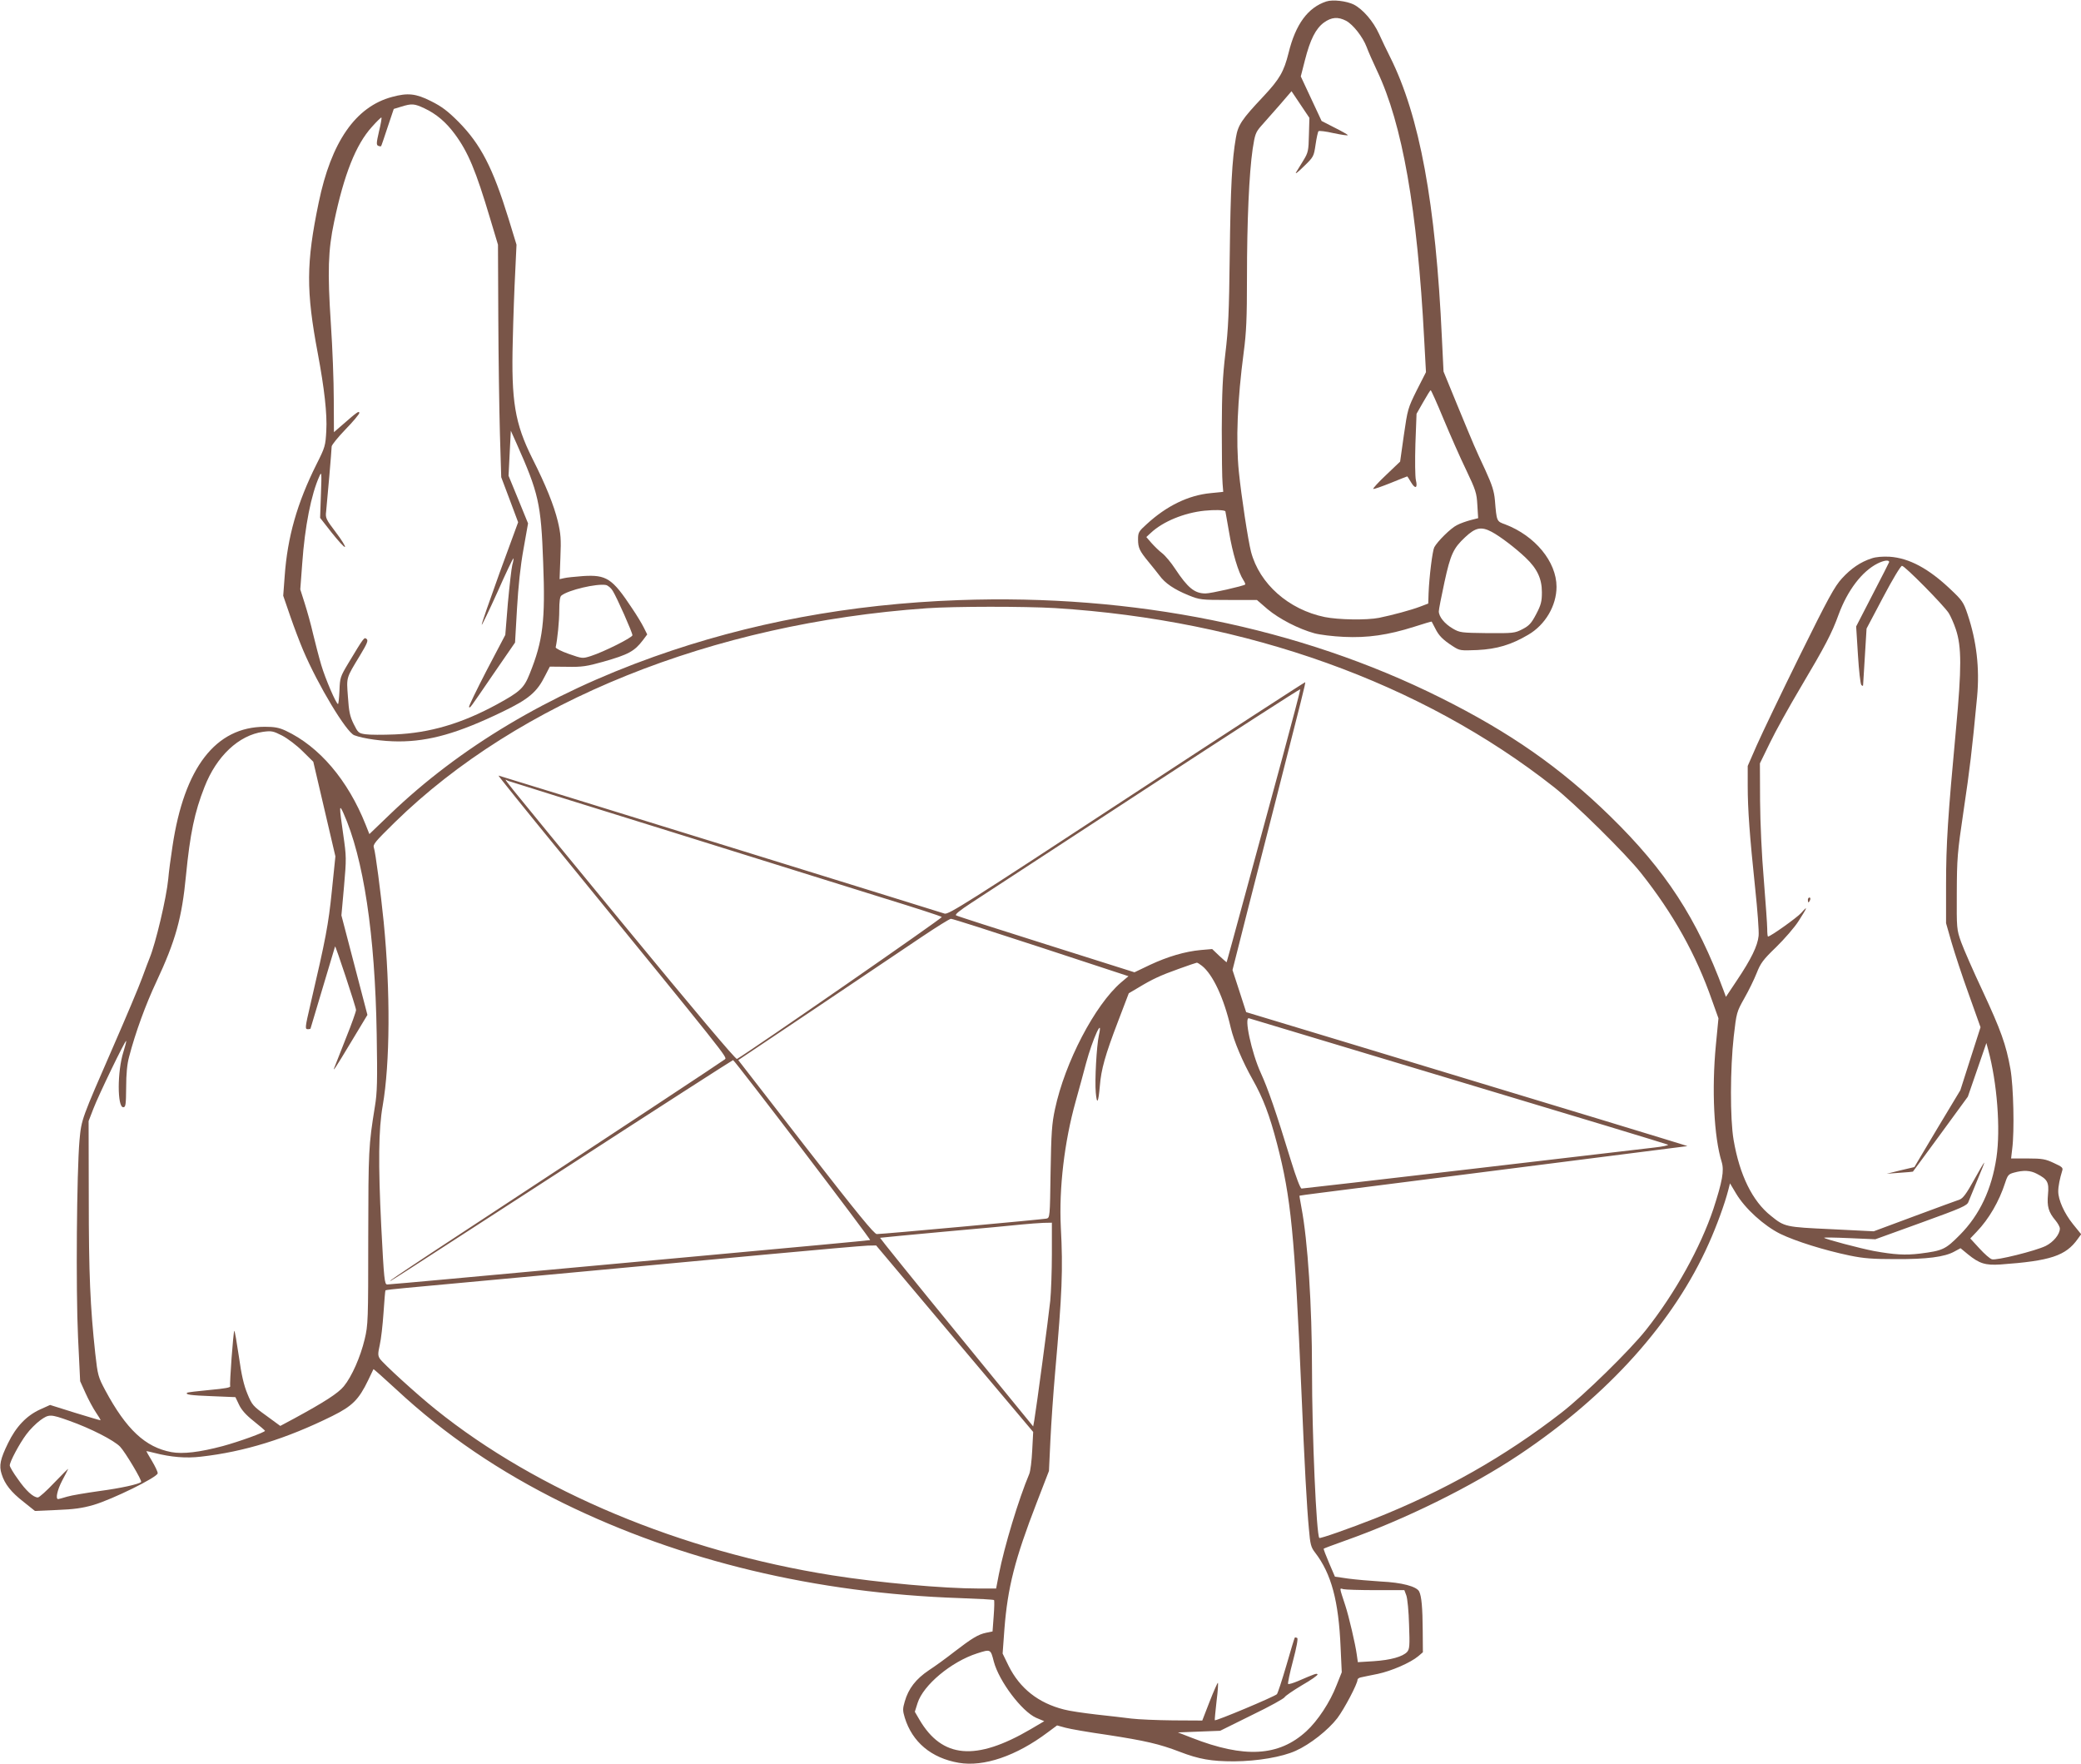 <?xml version="1.0" standalone="no"?>
<!DOCTYPE svg PUBLIC "-//W3C//DTD SVG 20010904//EN"
 "http://www.w3.org/TR/2001/REC-SVG-20010904/DTD/svg10.dtd">
<svg version="1.0" xmlns="http://www.w3.org/2000/svg"
 width="1280pt" height="1085pt" viewBox="0 0 1280 1085"
 preserveAspectRatio="xMidYMid meet">
<g transform="translate(0,1085) scale(0.1,-0.1)"
fill="#795548" stroke="none">
<path d="M8158 10841 c-113 -37 -189 -140 -232 -316 -29 -116 -55 -161 -154
-267 -134 -142 -157 -176 -170 -254 -24 -136 -33 -306 -38 -724 -4 -351 -9
-456 -27 -605 -17 -145 -21 -236 -22 -465 0 -157 2 -307 5 -335 l4 -50 -78 -8
c-136 -13 -270 -78 -392 -190 -50 -45 -54 -52 -54 -94 0 -52 9 -71 64 -138 23
-27 53 -66 68 -85 34 -47 90 -85 178 -121 70 -28 77 -29 246 -29 l175 0 66
-57 c72 -60 190 -121 288 -148 33 -9 114 -19 181 -22 145 -7 271 11 432 62 58
19 107 33 108 32 1 -1 11 -20 22 -42 22 -45 47 -70 109 -110 42 -27 46 -27
150 -23 120 6 208 32 313 94 105 61 174 179 174 295 0 154 -132 314 -316 384
-53 19 -52 17 -63 149 -5 55 -17 93 -59 185 -65 139 -66 142 -173 401 l-84
205 -10 205 c-38 829 -137 1367 -319 1730 -21 41 -51 105 -68 142 -35 77 -99
151 -155 180 -45 22 -129 32 -169 19z m122 -119 c43 -23 103 -100 126 -161 9
-25 38 -91 64 -146 156 -328 248 -852 290 -1652 l11 -202 -57 -112 c-54 -109
-56 -116 -79 -275 l-23 -163 -87 -83 c-48 -45 -83 -84 -78 -85 5 -2 53 15 108
37 54 22 99 40 101 40 1 0 11 -16 23 -36 26 -44 42 -37 30 13 -5 21 -6 121 -3
223 l7 185 41 72 c23 40 43 73 46 73 3 0 39 -80 79 -177 41 -98 103 -239 139
-313 59 -124 65 -142 69 -216 l5 -81 -47 -12 c-26 -7 -64 -20 -84 -31 -37 -18
-119 -99 -139 -136 -11 -21 -31 -180 -35 -283 l-2 -63 -50 -19 c-55 -21 -170
-52 -253 -69 -77 -15 -249 -12 -334 5 -222 46 -401 204 -453 401 -18 69 -60
344 -75 493 -19 192 -9 438 30 735 16 120 20 208 20 460 0 344 13 639 35 790
14 90 18 102 52 141 21 24 72 81 113 128 l74 86 55 -82 55 -82 -3 -105 c-2
-97 -5 -109 -33 -155 -17 -27 -38 -61 -46 -75 -8 -14 13 2 47 36 61 59 62 61
73 135 6 41 14 78 18 82 4 4 46 -1 93 -12 48 -10 87 -16 87 -12 0 3 -37 24
-81 46 l-80 41 -64 137 -64 137 25 98 c33 130 67 196 117 233 47 34 87 37 137
11z m-743 -3016 c0 -1 11 -59 23 -130 21 -126 57 -247 88 -294 8 -12 13 -24
11 -27 -10 -9 -211 -55 -244 -55 -67 0 -109 34 -187 152 -24 37 -60 80 -79 95
-20 15 -49 44 -67 64 l-31 36 27 25 c74 70 205 124 331 137 61 6 116 5 128 -3z
m1638 -127 c53 -28 148 -101 208 -158 72 -68 101 -130 101 -213 0 -57 -5 -78
-35 -135 -30 -57 -43 -71 -85 -93 -47 -24 -55 -25 -216 -24 -161 2 -169 3
-212 28 -50 29 -86 73 -86 106 0 12 16 93 35 181 37 170 55 208 127 275 64 60
99 67 163 33z"/>
<path d="M2412 10254 c-225 -60 -375 -277 -452 -651 -77 -371 -78 -541 -5
-928 40 -214 58 -371 52 -475 -5 -91 -7 -100 -60 -205 -120 -240 -179 -449
-196 -689 l-9 -120 43 -125 c24 -70 60 -164 80 -211 92 -216 265 -503 314
-522 55 -21 177 -38 273 -38 189 0 367 51 638 182 162 78 213 121 263 222 l29
56 106 -1 c93 -2 122 3 222 31 155 44 192 64 244 132 l27 36 -22 44 c-12 24
-44 77 -72 118 -121 183 -157 206 -301 197 -50 -4 -103 -9 -117 -13 l-27 -6 5
134 c5 113 2 146 -16 222 -24 98 -73 221 -157 387 -107 215 -130 351 -120 723
3 138 10 328 15 421 l8 170 -49 160 c-97 314 -171 457 -308 596 -67 67 -103
94 -169 127 -93 47 -143 52 -239 26z m198 -70 c73 -34 133 -85 187 -158 83
-112 130 -226 218 -521 l48 -160 2 -450 c1 -247 6 -569 10 -715 l8 -265 52
-138 52 -139 -114 -311 c-62 -172 -112 -315 -110 -320 1 -4 45 87 97 202 51
116 96 209 98 207 2 -2 -1 -21 -7 -41 -5 -20 -17 -125 -27 -233 l-16 -197
-115 -219 c-62 -120 -111 -221 -108 -224 7 -7 -3 -21 148 200 l135 196 12 209
c8 137 21 262 40 366 l28 158 -60 147 -60 146 7 139 7 138 35 -78 c136 -306
151 -369 164 -733 14 -356 -1 -481 -83 -684 -35 -88 -58 -110 -203 -189 -215
-117 -412 -175 -626 -184 -74 -3 -156 -3 -181 1 -43 6 -46 10 -73 64 -23 47
-29 76 -35 167 -9 123 -12 111 75 255 44 73 51 91 40 100 -15 12 -15 13 -113
-150 -49 -82 -51 -88 -54 -167 -2 -46 -6 -83 -9 -83 -11 0 -78 155 -103 240
-14 47 -36 132 -50 190 -13 58 -37 143 -52 190 l-27 85 12 160 c16 227 55 425
106 537 13 30 14 22 9 -112 l-5 -145 72 -92 c40 -50 76 -90 81 -87 4 3 -21 44
-57 91 -60 79 -64 88 -59 127 6 56 34 380 34 400 0 9 38 56 85 105 47 48 85
94 85 101 0 16 -16 4 -97 -67 l-59 -51 -1 201 c0 111 -8 321 -18 467 -21 319
-17 451 20 625 61 292 134 476 232 584 30 34 57 60 59 58 3 -2 -4 -41 -15 -86
-16 -70 -17 -83 -4 -88 7 -3 15 -4 17 -2 2 2 20 55 40 116 l38 113 46 14 c65
20 80 19 142 -10z m1159 -2968 c26 -42 121 -256 121 -273 0 -14 -175 -102
-256 -128 -51 -16 -52 -16 -135 13 -46 16 -83 35 -81 41 11 51 22 160 22 227
0 53 4 85 13 91 42 34 216 75 274 65 13 -3 32 -19 42 -36z"/>
<path d="M11513 7416 c-69 -22 -127 -62 -183 -123 -46 -50 -84 -120 -261 -478
-114 -231 -232 -478 -263 -548 l-56 -128 0 -122 c0 -146 12 -307 46 -632 14
-132 24 -263 21 -291 -6 -61 -45 -142 -135 -276 l-66 -99 -14 38 c-164 444
-357 740 -698 1073 -306 299 -617 516 -1044 729 -866 432 -1888 639 -2964 600
-667 -24 -1290 -140 -1876 -349 -647 -231 -1193 -557 -1621 -968 l-127 -122
-23 58 c-109 274 -285 481 -492 578 -41 19 -69 24 -128 24 -302 0 -496 -251
-568 -735 -11 -71 -23 -161 -26 -200 -11 -117 -78 -399 -115 -488 -5 -12 -26
-67 -46 -122 -20 -55 -99 -242 -175 -416 -198 -454 -198 -452 -210 -582 -17
-195 -23 -916 -9 -1212 l13 -270 33 -73 c18 -40 47 -94 64 -119 17 -25 30 -46
28 -48 -2 -1 -72 20 -157 46 l-153 48 -62 -28 c-83 -38 -148 -106 -197 -208
-47 -96 -56 -137 -39 -189 19 -62 59 -112 135 -171 l70 -56 135 6 c104 4 156
11 225 31 116 34 395 171 395 195 0 10 -16 43 -35 75 -19 32 -35 59 -35 61 0
1 23 -4 50 -11 101 -26 194 -34 286 -23 267 30 525 110 808 250 123 61 163
101 220 219 17 36 32 67 33 69 1 2 65 -55 142 -126 299 -278 634 -505 1026
-698 724 -355 1552 -554 2441 -584 112 -4 205 -9 208 -12 3 -3 2 -47 -2 -99
l-7 -94 -39 -8 c-49 -10 -88 -34 -196 -117 -47 -37 -117 -88 -157 -114 -80
-54 -125 -112 -148 -192 -13 -44 -13 -56 0 -99 46 -150 163 -249 333 -278 153
-26 353 42 546 187 l58 43 51 -14 c29 -8 144 -28 257 -44 234 -36 321 -56 446
-104 119 -46 196 -59 334 -59 145 1 296 27 380 65 89 40 200 128 256 201 43
57 124 211 124 236 0 6 10 13 23 15 12 3 58 12 102 21 84 18 200 68 249 109
l28 24 -1 133 c-1 140 -7 212 -22 241 -16 31 -107 55 -234 61 -66 4 -157 12
-202 18 l-82 12 -36 84 c-20 47 -35 86 -33 88 2 2 60 24 128 48 373 132 780
333 1075 530 546 365 951 816 1166 1300 48 107 97 241 119 326 l11 43 37 -62
c55 -93 172 -199 273 -249 96 -46 268 -100 426 -133 87 -18 143 -22 283 -22
191 -1 302 13 362 47 l37 20 45 -37 c71 -58 108 -69 201 -63 307 22 401 53
475 157 l21 29 -51 63 c-53 66 -90 148 -90 201 0 31 10 80 24 125 7 20 1 25
-51 49 -51 24 -70 28 -161 28 l-102 0 7 60 c14 108 8 382 -11 490 -27 151 -59
239 -171 480 -57 121 -116 256 -132 300 -28 79 -28 83 -27 305 1 210 3 243 42
505 38 255 51 364 83 700 16 175 -3 342 -59 508 -24 72 -33 85 -102 150 -136
130 -257 195 -378 203 -42 2 -83 -1 -109 -10z m107 -23 c0 -2 -46 -92 -102
-200 l-101 -196 11 -175 c6 -96 15 -179 21 -185 8 -8 11 -7 11 4 0 7 5 88 11
179 l10 164 102 193 c59 112 108 193 116 193 17 0 253 -239 287 -290 12 -19
32 -64 44 -100 36 -108 36 -237 1 -615 -50 -537 -61 -707 -61 -957 l0 -236 34
-119 c19 -65 66 -209 106 -319 l72 -202 -62 -193 -62 -194 -142 -236 -141
-237 -85 -20 -85 -21 80 6 c44 3 81 6 81 7 1 0 77 105 170 231 l168 230 57
165 57 165 11 -41 c55 -202 77 -487 51 -663 -29 -195 -103 -353 -225 -476 -89
-90 -105 -97 -245 -115 -91 -11 -158 -7 -285 16 -83 16 -296 72 -305 81 -3 3
67 2 155 -2 l160 -7 282 102 c254 92 283 105 291 129 6 14 30 74 55 134 25 59
44 107 42 107 -2 0 -31 -49 -64 -109 -46 -83 -67 -111 -88 -119 -16 -5 -140
-51 -278 -102 l-250 -93 -260 13 c-283 13 -288 14 -372 82 -114 90 -193 251
-230 468 -22 130 -21 438 1 635 17 148 18 151 65 235 27 47 61 117 76 155 24
61 39 82 120 160 51 50 114 122 139 162 54 84 58 97 15 48 -26 -29 -189 -145
-204 -145 -3 0 -5 21 -5 48 0 26 -10 162 -21 302 -13 150 -22 350 -23 485 l-1
230 61 125 c33 69 119 224 191 345 149 251 191 331 232 445 55 149 143 265
239 314 40 20 72 24 72 9z m-5130 -283 c1179 -74 2253 -459 3067 -1100 130
-102 444 -412 537 -530 198 -250 338 -500 437 -784 l39 -109 -16 -166 c-26
-271 -12 -563 36 -718 16 -53 4 -119 -51 -288 -79 -236 -235 -518 -415 -745
-99 -125 -381 -401 -519 -508 -348 -270 -722 -482 -1150 -652 -155 -61 -334
-124 -340 -119 -18 19 -45 631 -45 1033 0 395 -26 796 -65 999 -7 40 -13 72
-12 73 1 1 61 9 132 18 263 33 2248 286 2254 287 6 0 -796 244 -2059 626
l-655 198 -42 130 -42 129 99 391 c55 214 131 512 169 660 160 627 183 717
179 719 -1 2 -496 -319 -1098 -714 -974 -639 -1097 -717 -1120 -709 -64 21
-2739 849 -2744 849 -3 0 164 -208 372 -462 1048 -1285 1035 -1269 1021 -1283
-13 -11 -623 -414 -1649 -1088 -217 -142 -399 -264 -405 -270 -14 -15 -73 -53
1074 690 563 365 1027 663 1030 663 10 -1 851 -1105 843 -1107 -4 -2 -500 -48
-1102 -103 -602 -55 -1265 -116 -1473 -135 -207 -19 -385 -35 -395 -35 -17 0
-20 28 -37 358 -19 384 -17 595 9 742 45 259 48 703 6 1130 -18 180 -51 431
-60 455 -8 21 6 37 128 157 763 746 1951 1224 3272 1317 171 12 602 12 790 1z
m1395 -930 c-64 -234 -166 -609 -227 -835 -61 -225 -112 -411 -113 -413 -1 -1
-21 17 -45 39 l-44 42 -70 -6 c-97 -9 -203 -40 -314 -92 l-94 -45 -541 171
c-298 94 -548 174 -556 179 -9 5 20 29 95 78 60 39 539 352 1064 695 525 343
956 621 958 618 1 -4 -50 -198 -113 -431z m-6024 50 l66 -65 68 -291 68 -291
-22 -214 c-21 -207 -37 -290 -131 -694 -35 -150 -35 -155 -15 -155 8 0 15 2
15 4 0 1 34 114 75 251 41 136 75 250 76 254 1 12 129 -374 129 -391 0 -9 -27
-86 -61 -170 -33 -84 -65 -164 -70 -178 -17 -41 2 -13 104 157 l97 161 -80
306 -80 306 16 178 c15 172 15 182 -5 321 -25 173 -25 189 1 131 124 -276 195
-747 205 -1360 5 -291 3 -361 -11 -445 -39 -243 -40 -266 -41 -805 0 -513 -1
-539 -22 -627 -26 -109 -79 -229 -128 -289 -35 -43 -121 -98 -305 -198 l-86
-46 -86 63 c-82 59 -88 66 -116 134 -22 53 -37 116 -53 232 -13 88 -25 158
-28 156 -6 -7 -30 -326 -25 -340 4 -9 -31 -15 -128 -24 -73 -7 -134 -14 -137
-17 -12 -11 18 -16 152 -21 l145 -6 22 -46 c15 -32 42 -63 90 -101 38 -30 69
-57 70 -60 0 -9 -160 -67 -260 -94 -143 -38 -245 -50 -316 -37 -160 30 -277
139 -407 381 -43 81 -46 91 -61 225 -31 287 -40 487 -40 955 l-1 475 29 75
c31 82 196 423 202 418 2 -2 -6 -33 -17 -68 -38 -119 -38 -340 -1 -340 15 0
17 15 18 123 0 81 6 144 18 187 39 150 103 324 167 460 119 254 158 394 183
656 25 256 53 390 114 544 74 190 211 318 360 339 52 7 62 5 117 -23 33 -17
90 -60 126 -96z m2249 -490 c531 -166 1125 -351 1320 -412 195 -60 359 -113
363 -118 6 -5 -1164 -816 -1260 -873 -7 -5 -262 298 -700 830 -826 1005 -731
887 -707 880 10 -4 453 -142 984 -307z m2292 -717 l539 -177 -45 -38 c-161
-138 -346 -492 -407 -780 -19 -88 -23 -145 -27 -386 -4 -279 -4 -282 -26 -287
-26 -5 -1013 -96 -1043 -95 -16 0 -118 125 -437 535 l-415 535 482 323 c265
178 556 374 647 435 91 61 171 111 179 111 8 1 257 -79 553 -176z m991 -113
c67 -53 135 -198 177 -380 20 -85 74 -212 134 -318 65 -115 105 -220 151 -397
86 -330 108 -556 150 -1525 19 -448 33 -709 46 -844 8 -96 13 -113 38 -145
100 -130 145 -297 157 -585 l7 -151 -32 -80 c-40 -104 -116 -219 -186 -283
-169 -155 -381 -167 -705 -40 l-85 33 130 5 130 5 196 97 c108 52 198 102 201
110 3 7 51 40 106 73 56 32 99 62 96 67 -5 8 -15 4 -122 -42 -29 -12 -55 -20
-59 -17 -3 4 10 67 30 142 22 83 32 137 26 141 -6 3 -12 4 -15 2 -2 -3 -26
-80 -52 -172 -27 -92 -53 -171 -58 -176 -15 -15 -379 -168 -382 -160 -1 3 4
57 11 118 8 62 11 112 8 112 -3 0 -26 -52 -51 -116 l-45 -116 -180 1 c-99 1
-214 6 -255 11 -41 5 -139 17 -216 25 -78 9 -168 22 -200 31 -158 40 -271 130
-340 268 l-37 76 11 150 c20 257 64 430 199 779 l75 194 9 191 c5 105 18 292
29 416 43 488 49 629 35 892 -12 240 22 526 91 773 20 72 49 177 64 235 40
149 107 296 79 172 -14 -65 -26 -279 -19 -352 7 -78 16 -63 25 41 8 101 32
188 112 397 l66 173 56 33 c89 54 139 77 251 117 58 21 108 38 111 38 4 1 18
-8 32 -19z m1577 -710 c701 -210 1281 -386 1289 -390 7 -4 -31 -12 -85 -18
-55 -6 -562 -66 -1127 -132 -566 -66 -1034 -120 -1041 -120 -8 0 -34 69 -66
173 -92 301 -140 439 -185 538 -57 124 -105 349 -72 336 6 -2 586 -176 1287
-387z m3558 -569 c66 -34 76 -52 69 -127 -7 -74 3 -109 46 -160 15 -18 27 -40
27 -50 0 -35 -39 -83 -87 -107 -61 -30 -305 -91 -331 -82 -12 3 -46 33 -77 67
l-56 61 39 41 c76 79 139 188 176 303 15 46 21 52 54 61 58 16 100 14 140 -7z
m-6058 -493 c0 -106 -5 -236 -10 -288 -10 -98 -86 -665 -98 -734 l-7 -39 -472
578 c-260 318 -471 580 -470 582 2 1 181 18 398 38 217 19 430 39 474 44 44 4
104 9 133 10 l52 1 0 -192z m-598 -522 l483 -573 -6 -114 c-3 -63 -11 -127
-18 -144 -65 -154 -153 -444 -187 -617 l-17 -88 -106 0 c-220 0 -617 36 -901
81 -930 147 -1815 517 -2441 1021 -116 93 -322 281 -343 312 -12 20 -12 30 0
85 8 34 18 123 23 197 5 74 10 136 12 138 2 2 60 9 129 15 379 35 1732 160
2220 206 311 29 588 53 617 54 l52 1 483 -574z m-5447 -504 c133 -47 277 -121
314 -160 32 -34 137 -210 129 -217 -16 -14 -126 -38 -253 -55 -85 -12 -176
-27 -202 -35 -27 -8 -51 -15 -55 -15 -18 0 -6 55 24 113 18 34 35 66 37 72 2
5 -35 -32 -84 -83 -48 -51 -94 -92 -102 -92 -28 0 -74 42 -123 113 -28 38 -50
76 -50 84 0 23 60 135 102 191 21 29 60 68 86 87 53 38 62 38 177 -3z m8037
-1042 l176 0 12 -32 c7 -18 15 -100 17 -181 5 -130 3 -150 -12 -167 -27 -29
-100 -50 -206 -57 l-97 -6 -7 49 c-8 60 -48 232 -70 299 -38 116 -37 108 -12
101 12 -3 101 -6 199 -6z m-2349 -440 c32 -120 171 -305 260 -345 l50 -21 -83
-49 c-338 -198 -545 -180 -685 59 l-28 48 17 54 c35 110 207 254 366 305 84
27 83 27 103 -51z"/>
<path d="M11120 5315 c0 -8 2 -15 4 -15 2 0 6 7 10 15 3 8 1 15 -4 15 -6 0
-10 -7 -10 -15z"/>
</g>
</svg>
